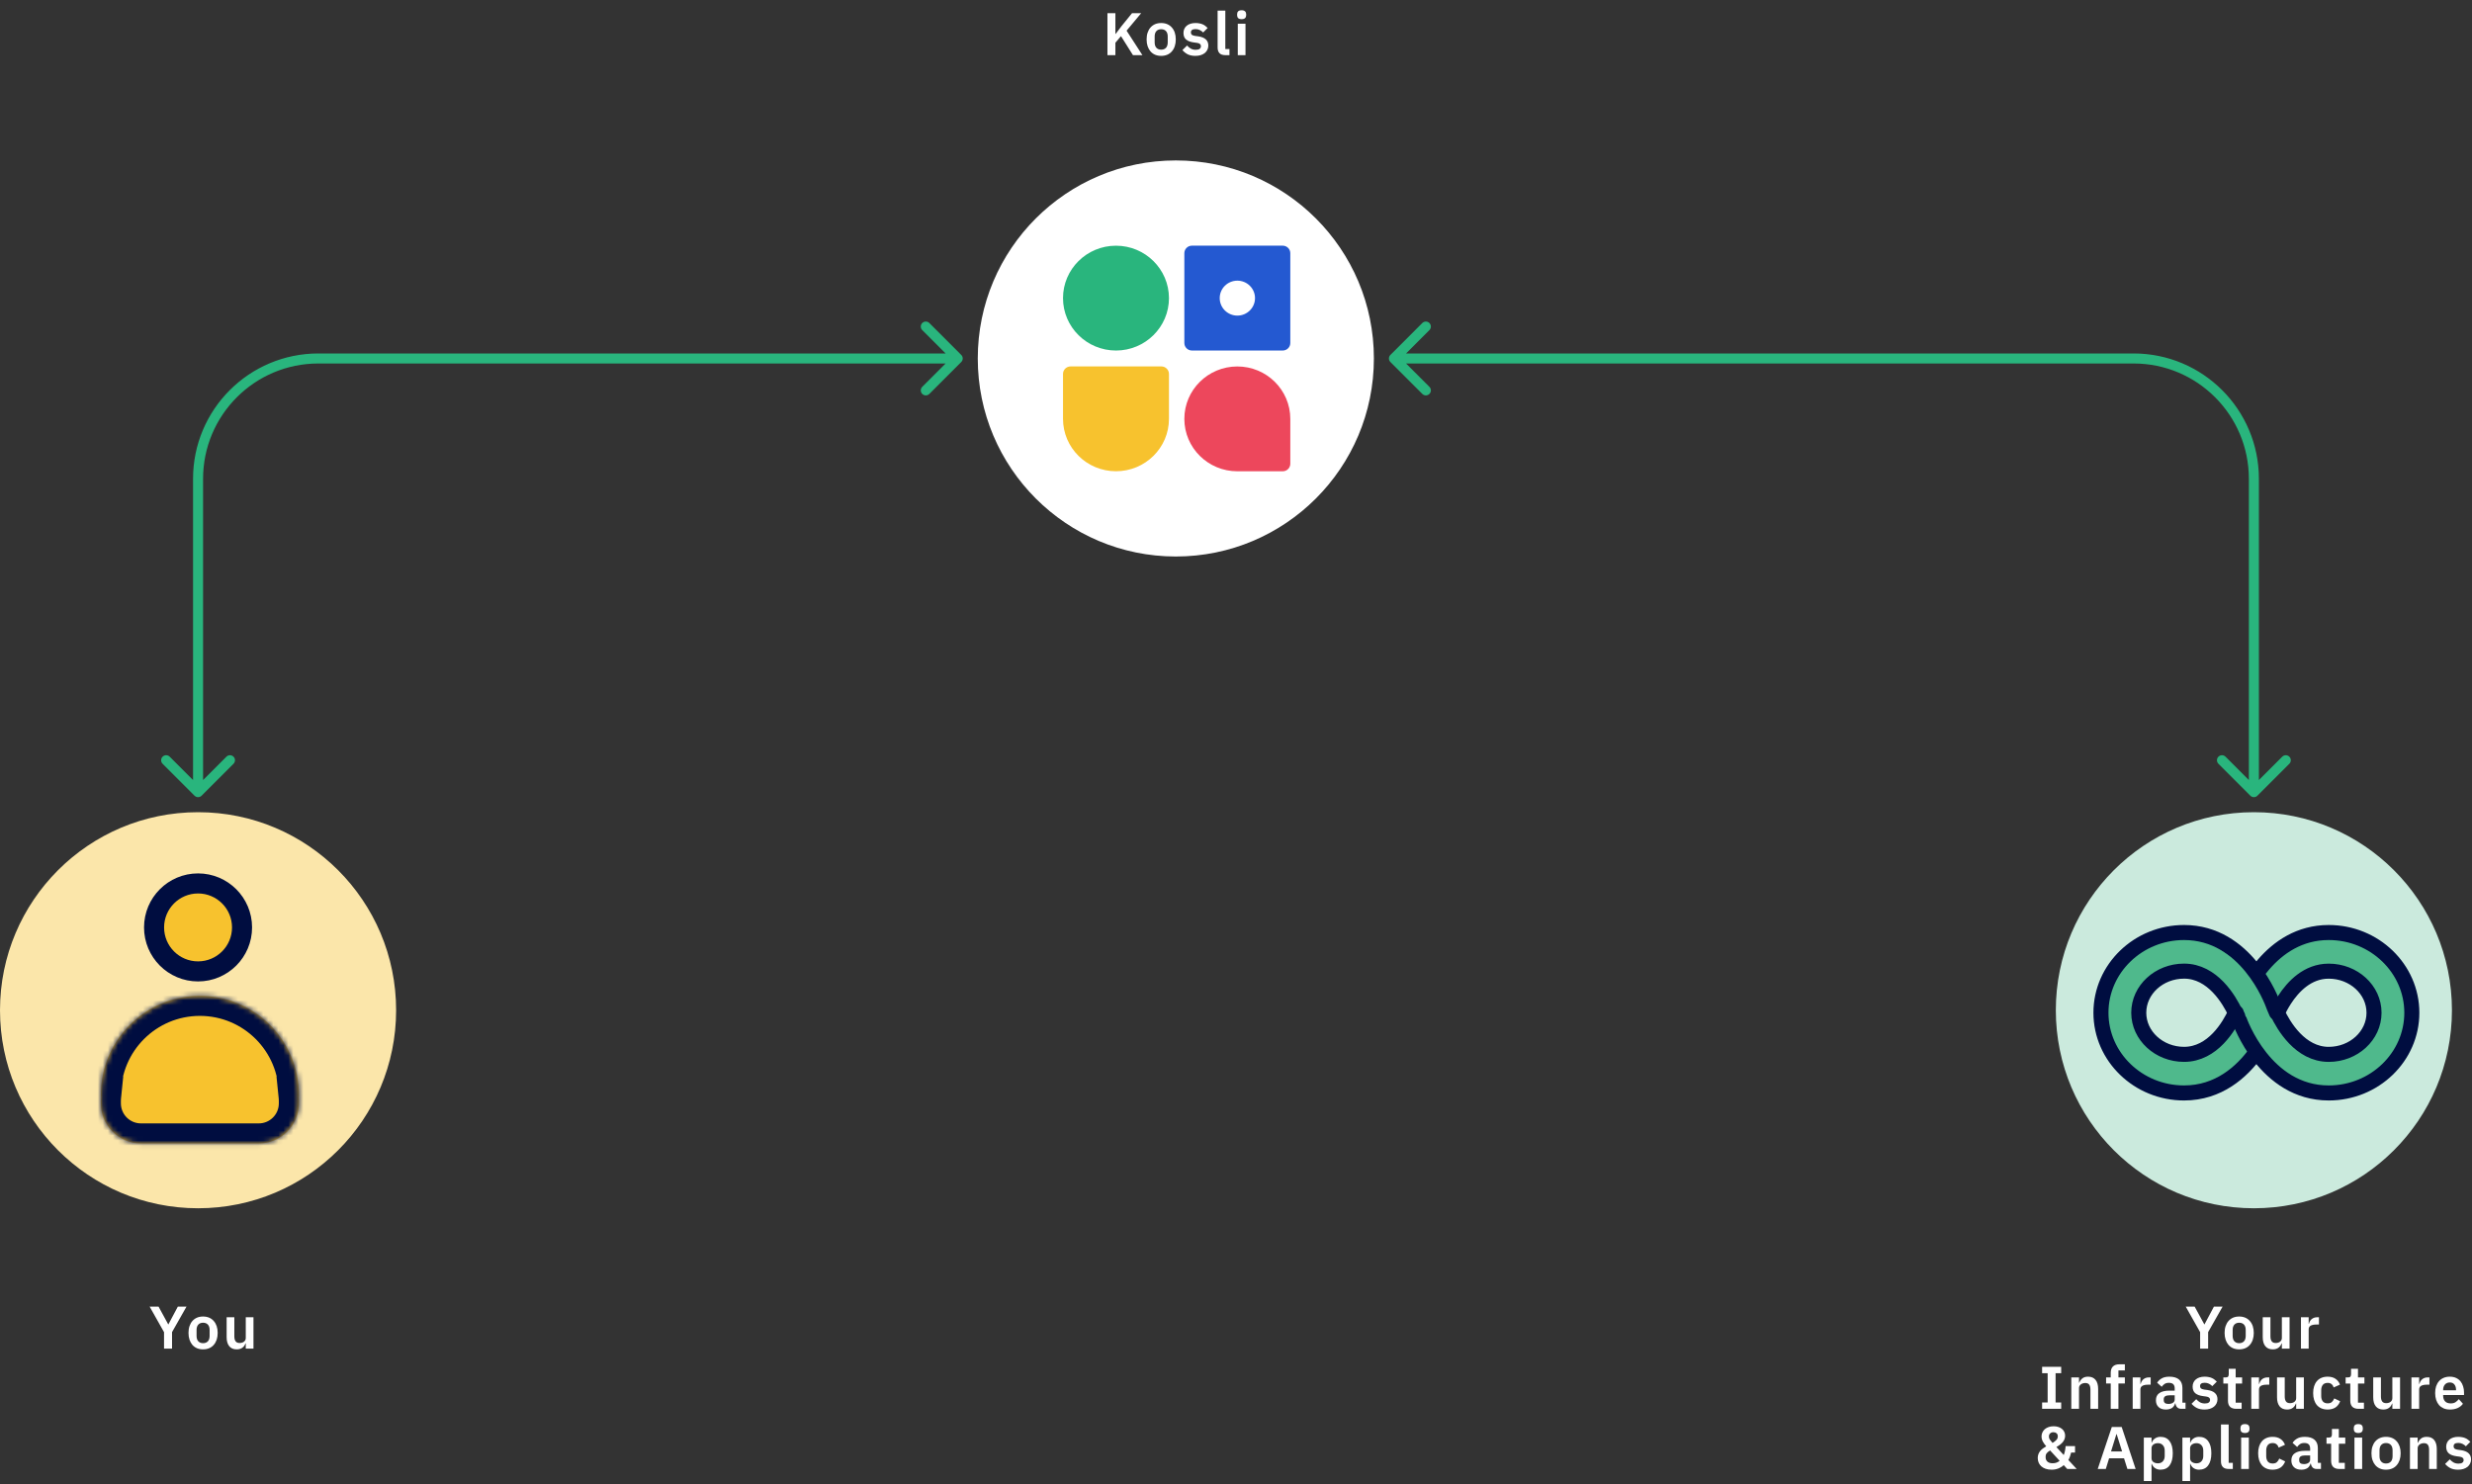 <svg width="493" height="296" viewBox="0 0 493 296" fill="none" xmlns="http://www.w3.org/2000/svg">
<rect x="0" y="0" width="493" height="296" fill="#333333" stroke="none"/>
<path d="M32.715 269V265.712L29.847 260.624H31.623L33.555 264.164H33.579L35.463 260.624H37.191L34.311 265.7V269H32.715ZM40.497 269.144C40.049 269.144 39.645 269.068 39.285 268.916C38.933 268.764 38.629 268.544 38.373 268.256C38.125 267.968 37.933 267.624 37.797 267.224C37.661 266.816 37.593 266.36 37.593 265.856C37.593 265.352 37.661 264.9 37.797 264.5C37.933 264.1 38.125 263.76 38.373 263.48C38.629 263.192 38.933 262.972 39.285 262.82C39.645 262.668 40.049 262.592 40.497 262.592C40.945 262.592 41.349 262.668 41.709 262.82C42.069 262.972 42.373 263.192 42.621 263.48C42.877 263.76 43.073 264.1 43.209 264.5C43.345 264.9 43.413 265.352 43.413 265.856C43.413 266.36 43.345 266.816 43.209 267.224C43.073 267.624 42.877 267.968 42.621 268.256C42.373 268.544 42.069 268.764 41.709 268.916C41.349 269.068 40.945 269.144 40.497 269.144ZM40.497 267.908C40.905 267.908 41.225 267.784 41.457 267.536C41.689 267.288 41.805 266.924 41.805 266.444V265.28C41.805 264.808 41.689 264.448 41.457 264.2C41.225 263.952 40.905 263.828 40.497 263.828C40.097 263.828 39.781 263.952 39.549 264.2C39.317 264.448 39.201 264.808 39.201 265.28V266.444C39.201 266.924 39.317 267.288 39.549 267.536C39.781 267.784 40.097 267.908 40.497 267.908ZM49.015 267.956H48.955C48.899 268.116 48.823 268.268 48.727 268.412C48.639 268.548 48.523 268.672 48.379 268.784C48.243 268.896 48.075 268.984 47.875 269.048C47.683 269.112 47.459 269.144 47.203 269.144C46.555 269.144 46.059 268.932 45.715 268.508C45.371 268.084 45.199 267.48 45.199 266.696V262.736H46.735V266.54C46.735 266.972 46.819 267.304 46.987 267.536C47.155 267.76 47.423 267.872 47.791 267.872C47.943 267.872 48.091 267.852 48.235 267.812C48.387 267.772 48.519 267.712 48.631 267.632C48.743 267.544 48.835 267.44 48.907 267.32C48.979 267.192 49.015 267.044 49.015 266.876V262.736H50.551V269H49.015V267.956Z" fill="white"/>
<path d="M438.781 269V265.712L435.913 260.624H437.689L439.621 264.164H439.645L441.529 260.624H443.257L440.377 265.7V269H438.781ZM446.563 269.144C446.115 269.144 445.711 269.068 445.351 268.916C444.999 268.764 444.695 268.544 444.439 268.256C444.191 267.968 443.999 267.624 443.863 267.224C443.727 266.816 443.659 266.36 443.659 265.856C443.659 265.352 443.727 264.9 443.863 264.5C443.999 264.1 444.191 263.76 444.439 263.48C444.695 263.192 444.999 262.972 445.351 262.82C445.711 262.668 446.115 262.592 446.563 262.592C447.011 262.592 447.415 262.668 447.775 262.82C448.135 262.972 448.439 263.192 448.687 263.48C448.943 263.76 449.139 264.1 449.275 264.5C449.411 264.9 449.479 265.352 449.479 265.856C449.479 266.36 449.411 266.816 449.275 267.224C449.139 267.624 448.943 267.968 448.687 268.256C448.439 268.544 448.135 268.764 447.775 268.916C447.415 269.068 447.011 269.144 446.563 269.144ZM446.563 267.908C446.971 267.908 447.291 267.784 447.523 267.536C447.755 267.288 447.871 266.924 447.871 266.444V265.28C447.871 264.808 447.755 264.448 447.523 264.2C447.291 263.952 446.971 263.828 446.563 263.828C446.163 263.828 445.847 263.952 445.615 264.2C445.383 264.448 445.267 264.808 445.267 265.28V266.444C445.267 266.924 445.383 267.288 445.615 267.536C445.847 267.784 446.163 267.908 446.563 267.908ZM455.081 267.956H455.021C454.965 268.116 454.889 268.268 454.793 268.412C454.705 268.548 454.589 268.672 454.445 268.784C454.309 268.896 454.141 268.984 453.941 269.048C453.749 269.112 453.525 269.144 453.269 269.144C452.621 269.144 452.125 268.932 451.781 268.508C451.437 268.084 451.265 267.48 451.265 266.696V262.736H452.801V266.54C452.801 266.972 452.885 267.304 453.053 267.536C453.221 267.76 453.489 267.872 453.857 267.872C454.009 267.872 454.157 267.852 454.301 267.812C454.453 267.772 454.585 267.712 454.697 267.632C454.809 267.544 454.901 267.44 454.973 267.32C455.045 267.192 455.081 267.044 455.081 266.876V262.736H456.617V269H455.081V267.956ZM458.888 269V262.736H460.424V264.032H460.484C460.524 263.864 460.584 263.704 460.664 263.552C460.752 263.392 460.864 263.252 461 263.132C461.136 263.012 461.296 262.916 461.48 262.844C461.672 262.772 461.892 262.736 462.14 262.736H462.476V264.188H461.996C461.476 264.188 461.084 264.264 460.82 264.416C460.556 264.568 460.424 264.816 460.424 265.16V269H458.888ZM407.266 281V279.728H408.37V273.896H407.266V272.624H411.07V273.896H409.954V279.728H411.07V281H407.266ZM413.088 281V274.736H414.624V275.78H414.684C414.812 275.444 415.012 275.164 415.284 274.94C415.564 274.708 415.948 274.592 416.436 274.592C417.084 274.592 417.58 274.804 417.924 275.228C418.268 275.652 418.44 276.256 418.44 277.04V281H416.904V277.196C416.904 276.748 416.824 276.412 416.664 276.188C416.504 275.964 416.24 275.852 415.872 275.852C415.712 275.852 415.556 275.876 415.404 275.924C415.26 275.964 415.128 276.028 415.008 276.116C414.896 276.196 414.804 276.3 414.732 276.428C414.66 276.548 414.624 276.692 414.624 276.86V281H413.088ZM420.95 275.948H420.026V274.736H420.95V273.836C420.95 273.284 421.094 272.86 421.382 272.564C421.678 272.268 422.11 272.12 422.678 272.12H423.77V273.344H422.486V274.736H423.77V275.948H422.486V281H420.95V275.948ZM425.33 281V274.736H426.866V276.032H426.926C426.966 275.864 427.026 275.704 427.106 275.552C427.194 275.392 427.306 275.252 427.442 275.132C427.578 275.012 427.738 274.916 427.922 274.844C428.114 274.772 428.334 274.736 428.582 274.736H428.918V276.188H428.438C427.918 276.188 427.526 276.264 427.262 276.416C426.998 276.568 426.866 276.816 426.866 277.16V281H425.33ZM435.016 281C434.68 281 434.412 280.904 434.212 280.712C434.02 280.512 433.9 280.248 433.852 279.92H433.78C433.676 280.328 433.464 280.636 433.144 280.844C432.824 281.044 432.428 281.144 431.956 281.144C431.316 281.144 430.824 280.976 430.48 280.64C430.136 280.304 429.964 279.856 429.964 279.296C429.964 278.648 430.196 278.168 430.66 277.856C431.124 277.536 431.784 277.376 432.64 277.376H433.708V276.92C433.708 276.568 433.616 276.296 433.432 276.104C433.248 275.912 432.952 275.816 432.544 275.816C432.184 275.816 431.892 275.896 431.668 276.056C431.452 276.208 431.268 276.392 431.116 276.608L430.204 275.792C430.436 275.432 430.744 275.144 431.128 274.928C431.512 274.704 432.02 274.592 432.652 274.592C433.5 274.592 434.144 274.784 434.584 275.168C435.024 275.552 435.244 276.104 435.244 276.824V279.776H435.868V281H435.016ZM432.472 280.028C432.816 280.028 433.108 279.952 433.348 279.8C433.588 279.648 433.708 279.424 433.708 279.128V278.3H432.724C431.924 278.3 431.524 278.556 431.524 279.068V279.272C431.524 279.528 431.604 279.72 431.764 279.848C431.932 279.968 432.168 280.028 432.472 280.028ZM439.659 281.144C439.059 281.144 438.555 281.044 438.147 280.844C437.739 280.636 437.379 280.352 437.067 279.992L438.003 279.08C438.235 279.344 438.487 279.552 438.759 279.704C439.039 279.856 439.359 279.932 439.719 279.932C440.087 279.932 440.351 279.868 440.511 279.74C440.679 279.612 440.763 279.436 440.763 279.212C440.763 279.028 440.703 278.884 440.583 278.78C440.471 278.668 440.275 278.592 439.995 278.552L439.371 278.468C438.691 278.38 438.171 278.188 437.811 277.892C437.459 277.588 437.283 277.148 437.283 276.572C437.283 276.268 437.339 275.996 437.451 275.756C437.563 275.508 437.723 275.3 437.931 275.132C438.139 274.956 438.387 274.824 438.675 274.736C438.971 274.64 439.299 274.592 439.659 274.592C439.963 274.592 440.231 274.616 440.463 274.664C440.703 274.704 440.919 274.768 441.111 274.856C441.303 274.936 441.479 275.04 441.639 275.168C441.799 275.288 441.955 275.424 442.107 275.576L441.207 276.476C441.023 276.284 440.803 276.124 440.547 275.996C440.291 275.868 440.011 275.804 439.707 275.804C439.371 275.804 439.127 275.864 438.975 275.984C438.831 276.104 438.759 276.26 438.759 276.452C438.759 276.66 438.819 276.82 438.939 276.932C439.067 277.036 439.279 277.112 439.575 277.16L440.211 277.244C441.563 277.436 442.239 278.052 442.239 279.092C442.239 279.396 442.175 279.676 442.047 279.932C441.927 280.18 441.755 280.396 441.531 280.58C441.307 280.756 441.035 280.896 440.715 281C440.403 281.096 440.051 281.144 439.659 281.144ZM445.953 281C445.425 281 445.021 280.864 444.741 280.592C444.469 280.312 444.333 279.916 444.333 279.404V275.96H443.409V274.736H443.889C444.121 274.736 444.277 274.684 444.357 274.58C444.445 274.468 444.489 274.304 444.489 274.088V273.02H445.869V274.736H447.153V275.96H445.869V279.776H447.057V281H445.953ZM448.982 281V274.736H450.518V276.032H450.578C450.618 275.864 450.678 275.704 450.758 275.552C450.846 275.392 450.958 275.252 451.094 275.132C451.23 275.012 451.39 274.916 451.574 274.844C451.766 274.772 451.986 274.736 452.234 274.736H452.57V276.188H452.09C451.57 276.188 451.178 276.264 450.914 276.416C450.65 276.568 450.518 276.816 450.518 277.16V281H448.982ZM457.933 279.956H457.873C457.817 280.116 457.741 280.268 457.645 280.412C457.557 280.548 457.441 280.672 457.297 280.784C457.161 280.896 456.993 280.984 456.793 281.048C456.601 281.112 456.377 281.144 456.121 281.144C455.473 281.144 454.977 280.932 454.633 280.508C454.289 280.084 454.117 279.48 454.117 278.696V274.736H455.653V278.54C455.653 278.972 455.737 279.304 455.905 279.536C456.073 279.76 456.341 279.872 456.709 279.872C456.861 279.872 457.009 279.852 457.153 279.812C457.305 279.772 457.437 279.712 457.549 279.632C457.661 279.544 457.753 279.44 457.825 279.32C457.897 279.192 457.933 279.044 457.933 278.876V274.736H459.469V281H457.933V279.956ZM464.211 281.144C463.747 281.144 463.335 281.068 462.975 280.916C462.615 280.764 462.311 280.544 462.063 280.256C461.823 279.968 461.639 279.624 461.511 279.224C461.383 278.816 461.319 278.36 461.319 277.856C461.319 277.352 461.383 276.9 461.511 276.5C461.639 276.1 461.823 275.76 462.063 275.48C462.311 275.192 462.615 274.972 462.975 274.82C463.335 274.668 463.747 274.592 464.211 274.592C464.843 274.592 465.363 274.732 465.771 275.012C466.187 275.292 466.487 275.68 466.671 276.176L465.411 276.74C465.339 276.476 465.203 276.26 465.003 276.092C464.811 275.916 464.547 275.828 464.211 275.828C463.779 275.828 463.455 275.964 463.239 276.236C463.031 276.508 462.927 276.864 462.927 277.304V278.444C462.927 278.884 463.031 279.24 463.239 279.512C463.455 279.776 463.779 279.908 464.211 279.908C464.579 279.908 464.863 279.816 465.063 279.632C465.263 279.44 465.419 279.204 465.531 278.924L466.707 279.488C466.499 280.04 466.183 280.456 465.759 280.736C465.335 281.008 464.819 281.144 464.211 281.144ZM470.344 281C469.816 281 469.412 280.864 469.132 280.592C468.86 280.312 468.724 279.916 468.724 279.404V275.96H467.8V274.736H468.28C468.512 274.736 468.668 274.684 468.748 274.58C468.836 274.468 468.88 274.304 468.88 274.088V273.02H470.26V274.736H471.544V275.96H470.26V279.776H471.448V281H470.344ZM477.116 279.956H477.056C477 280.116 476.924 280.268 476.828 280.412C476.74 280.548 476.624 280.672 476.48 280.784C476.344 280.896 476.176 280.984 475.976 281.048C475.784 281.112 475.56 281.144 475.304 281.144C474.656 281.144 474.16 280.932 473.816 280.508C473.472 280.084 473.3 279.48 473.3 278.696V274.736H474.836V278.54C474.836 278.972 474.92 279.304 475.088 279.536C475.256 279.76 475.524 279.872 475.892 279.872C476.044 279.872 476.192 279.852 476.336 279.812C476.488 279.772 476.62 279.712 476.732 279.632C476.844 279.544 476.936 279.44 477.008 279.32C477.08 279.192 477.116 279.044 477.116 278.876V274.736H478.652V281H477.116V279.956ZM480.923 281V274.736H482.459V276.032H482.519C482.559 275.864 482.619 275.704 482.699 275.552C482.787 275.392 482.899 275.252 483.035 275.132C483.171 275.012 483.331 274.916 483.515 274.844C483.707 274.772 483.927 274.736 484.175 274.736H484.511V276.188H484.031C483.511 276.188 483.119 276.264 482.855 276.416C482.591 276.568 482.459 276.816 482.459 277.16V281H480.923ZM488.603 281.144C488.139 281.144 487.723 281.068 487.355 280.916C486.995 280.756 486.687 280.536 486.431 280.256C486.183 279.968 485.991 279.624 485.855 279.224C485.719 278.816 485.651 278.36 485.651 277.856C485.651 277.36 485.715 276.912 485.843 276.512C485.979 276.112 486.171 275.772 486.419 275.492C486.667 275.204 486.971 274.984 487.331 274.832C487.691 274.672 488.099 274.592 488.555 274.592C489.043 274.592 489.467 274.676 489.827 274.844C490.187 275.012 490.483 275.24 490.715 275.528C490.947 275.816 491.119 276.152 491.231 276.536C491.351 276.912 491.411 277.316 491.411 277.748V278.252H487.247V278.408C487.247 278.864 487.375 279.232 487.631 279.512C487.887 279.784 488.267 279.92 488.771 279.92C489.155 279.92 489.467 279.84 489.707 279.68C489.955 279.52 490.175 279.316 490.367 279.068L491.195 279.992C490.939 280.352 490.587 280.636 490.139 280.844C489.699 281.044 489.187 281.144 488.603 281.144ZM488.579 275.744C488.171 275.744 487.847 275.88 487.607 276.152C487.367 276.424 487.247 276.776 487.247 277.208V277.304H489.815V277.196C489.815 276.764 489.707 276.416 489.491 276.152C489.283 275.88 488.979 275.744 488.579 275.744ZM411.579 292.232C411.459 292.336 411.323 292.444 411.171 292.556C411.019 292.66 410.843 292.756 410.643 292.844C410.451 292.932 410.231 293.004 409.983 293.06C409.743 293.116 409.471 293.144 409.167 293.144C408.719 293.144 408.319 293.084 407.967 292.964C407.623 292.844 407.335 292.68 407.103 292.472C406.871 292.264 406.695 292.02 406.575 291.74C406.455 291.452 406.395 291.144 406.395 290.816C406.395 290.52 406.439 290.26 406.527 290.036C406.615 289.804 406.735 289.596 406.887 289.412C407.039 289.22 407.219 289.052 407.427 288.908C407.635 288.756 407.855 288.612 408.087 288.476C407.839 288.196 407.619 287.892 407.427 287.564C407.243 287.228 407.151 286.868 407.151 286.484C407.151 286.212 407.207 285.956 407.319 285.716C407.431 285.468 407.591 285.252 407.799 285.068C408.015 284.884 408.271 284.74 408.567 284.636C408.863 284.532 409.195 284.48 409.563 284.48C409.891 284.48 410.195 284.524 410.475 284.612C410.755 284.7 410.995 284.824 411.195 284.984C411.403 285.144 411.563 285.34 411.675 285.572C411.795 285.804 411.855 286.068 411.855 286.364C411.855 286.628 411.807 286.872 411.711 287.096C411.623 287.312 411.499 287.512 411.339 287.696C411.179 287.872 410.995 288.04 410.787 288.2C410.579 288.352 410.355 288.496 410.115 288.632L411.579 290.216C411.691 289.944 411.775 289.656 411.831 289.352C411.895 289.048 411.935 288.744 411.951 288.44H413.835V289.724H413.055C412.935 290.268 412.751 290.764 412.503 291.212L414.159 293H412.275L411.579 292.232ZM409.515 285.668C409.259 285.668 409.047 285.744 408.879 285.896C408.711 286.04 408.627 286.236 408.627 286.484V286.568C408.627 286.752 408.683 286.936 408.795 287.12C408.915 287.296 409.099 287.524 409.347 287.804C409.651 287.62 409.899 287.428 410.091 287.228C410.291 287.028 410.391 286.796 410.391 286.532V286.46C410.391 286.204 410.303 286.008 410.127 285.872C409.959 285.736 409.755 285.668 409.515 285.668ZM409.371 291.86C409.659 291.86 409.919 291.816 410.151 291.728C410.383 291.64 410.587 291.52 410.763 291.368L408.855 289.304C408.575 289.472 408.355 289.652 408.195 289.844C408.043 290.028 407.967 290.264 407.967 290.552V290.684C407.967 291.036 408.087 291.32 408.327 291.536C408.567 291.752 408.915 291.86 409.371 291.86ZM424.274 293L423.602 290.864H420.626L419.966 293H418.358L421.166 284.624H423.134L425.918 293H424.274ZM422.138 286.064H422.078L421.01 289.508H423.218L422.138 286.064ZM427.552 286.736H429.088V287.768H429.136C429.248 287.408 429.46 287.124 429.772 286.916C430.084 286.7 430.448 286.592 430.864 286.592C431.664 286.592 432.272 286.876 432.688 287.444C433.112 288.004 433.324 288.808 433.324 289.856C433.324 290.912 433.112 291.724 432.688 292.292C432.272 292.86 431.664 293.144 430.864 293.144C430.448 293.144 430.084 293.036 429.772 292.82C429.468 292.604 429.256 292.316 429.136 291.956H429.088V295.4H427.552V286.736ZM430.372 291.872C430.772 291.872 431.096 291.74 431.344 291.476C431.592 291.212 431.716 290.856 431.716 290.408V289.328C431.716 288.88 431.592 288.524 431.344 288.26C431.096 287.988 430.772 287.852 430.372 287.852C430.004 287.852 429.696 287.944 429.448 288.128C429.208 288.312 429.088 288.556 429.088 288.86V290.852C429.088 291.18 429.208 291.432 429.448 291.608C429.696 291.784 430.004 291.872 430.372 291.872ZM435.244 286.736H436.78V287.768H436.828C436.94 287.408 437.152 287.124 437.464 286.916C437.776 286.7 438.14 286.592 438.556 286.592C439.356 286.592 439.964 286.876 440.38 287.444C440.804 288.004 441.016 288.808 441.016 289.856C441.016 290.912 440.804 291.724 440.38 292.292C439.964 292.86 439.356 293.144 438.556 293.144C438.14 293.144 437.776 293.036 437.464 292.82C437.16 292.604 436.948 292.316 436.828 291.956H436.78V295.4H435.244V286.736ZM438.064 291.872C438.464 291.872 438.788 291.74 439.036 291.476C439.284 291.212 439.408 290.856 439.408 290.408V289.328C439.408 288.88 439.284 288.524 439.036 288.26C438.788 287.988 438.464 287.852 438.064 287.852C437.696 287.852 437.388 287.944 437.14 288.128C436.9 288.312 436.78 288.556 436.78 288.86V290.852C436.78 291.18 436.9 291.432 437.14 291.608C437.388 291.784 437.696 291.872 438.064 291.872ZM444.471 293C443.943 293 443.555 292.868 443.307 292.604C443.059 292.34 442.935 291.968 442.935 291.488V284.12H444.471V291.776H445.299V293H444.471ZM447.726 285.824C447.406 285.824 447.174 285.752 447.03 285.608C446.894 285.464 446.826 285.28 446.826 285.056V284.816C446.826 284.592 446.894 284.408 447.03 284.264C447.174 284.12 447.406 284.048 447.726 284.048C448.038 284.048 448.266 284.12 448.41 284.264C448.554 284.408 448.626 284.592 448.626 284.816V285.056C448.626 285.28 448.554 285.464 448.41 285.608C448.266 285.752 448.038 285.824 447.726 285.824ZM446.958 286.736H448.494V293H446.958V286.736ZM453.243 293.144C452.779 293.144 452.367 293.068 452.007 292.916C451.647 292.764 451.343 292.544 451.095 292.256C450.855 291.968 450.671 291.624 450.543 291.224C450.415 290.816 450.351 290.36 450.351 289.856C450.351 289.352 450.415 288.9 450.543 288.5C450.671 288.1 450.855 287.76 451.095 287.48C451.343 287.192 451.647 286.972 452.007 286.82C452.367 286.668 452.779 286.592 453.243 286.592C453.875 286.592 454.395 286.732 454.803 287.012C455.219 287.292 455.519 287.68 455.703 288.176L454.443 288.74C454.371 288.476 454.235 288.26 454.035 288.092C453.843 287.916 453.579 287.828 453.243 287.828C452.811 287.828 452.487 287.964 452.271 288.236C452.063 288.508 451.959 288.864 451.959 289.304V290.444C451.959 290.884 452.063 291.24 452.271 291.512C452.487 291.776 452.811 291.908 453.243 291.908C453.611 291.908 453.895 291.816 454.095 291.632C454.295 291.44 454.451 291.204 454.563 290.924L455.739 291.488C455.531 292.04 455.215 292.456 454.791 292.736C454.367 293.008 453.851 293.144 453.243 293.144ZM462.027 293C461.691 293 461.423 292.904 461.223 292.712C461.031 292.512 460.911 292.248 460.863 291.92H460.791C460.687 292.328 460.475 292.636 460.155 292.844C459.835 293.044 459.439 293.144 458.967 293.144C458.327 293.144 457.835 292.976 457.491 292.64C457.147 292.304 456.975 291.856 456.975 291.296C456.975 290.648 457.207 290.168 457.671 289.856C458.135 289.536 458.795 289.376 459.651 289.376H460.719V288.92C460.719 288.568 460.627 288.296 460.443 288.104C460.259 287.912 459.963 287.816 459.555 287.816C459.195 287.816 458.903 287.896 458.679 288.056C458.463 288.208 458.279 288.392 458.127 288.608L457.215 287.792C457.447 287.432 457.755 287.144 458.139 286.928C458.523 286.704 459.031 286.592 459.663 286.592C460.511 286.592 461.155 286.784 461.595 287.168C462.035 287.552 462.255 288.104 462.255 288.824V291.776H462.879V293H462.027ZM459.483 292.028C459.827 292.028 460.119 291.952 460.359 291.8C460.599 291.648 460.719 291.424 460.719 291.128V290.3H459.735C458.935 290.3 458.535 290.556 458.535 291.068V291.272C458.535 291.528 458.615 291.72 458.775 291.848C458.943 291.968 459.179 292.028 459.483 292.028ZM466.527 293C465.999 293 465.595 292.864 465.315 292.592C465.043 292.312 464.907 291.916 464.907 291.404V287.96H463.983V286.736H464.463C464.695 286.736 464.851 286.684 464.931 286.58C465.019 286.468 465.063 286.304 465.063 286.088V285.02H466.443V286.736H467.727V287.96H466.443V291.776H467.631V293H466.527ZM470.324 285.824C470.004 285.824 469.772 285.752 469.628 285.608C469.492 285.464 469.424 285.28 469.424 285.056V284.816C469.424 284.592 469.492 284.408 469.628 284.264C469.772 284.12 470.004 284.048 470.324 284.048C470.636 284.048 470.864 284.12 471.008 284.264C471.152 284.408 471.224 284.592 471.224 284.816V285.056C471.224 285.28 471.152 285.464 471.008 285.608C470.864 285.752 470.636 285.824 470.324 285.824ZM469.556 286.736H471.092V293H469.556V286.736ZM475.852 293.144C475.404 293.144 475 293.068 474.64 292.916C474.288 292.764 473.984 292.544 473.728 292.256C473.48 291.968 473.288 291.624 473.152 291.224C473.016 290.816 472.948 290.36 472.948 289.856C472.948 289.352 473.016 288.9 473.152 288.5C473.288 288.1 473.48 287.76 473.728 287.48C473.984 287.192 474.288 286.972 474.64 286.82C475 286.668 475.404 286.592 475.852 286.592C476.3 286.592 476.704 286.668 477.064 286.82C477.424 286.972 477.728 287.192 477.976 287.48C478.232 287.76 478.428 288.1 478.564 288.5C478.7 288.9 478.768 289.352 478.768 289.856C478.768 290.36 478.7 290.816 478.564 291.224C478.428 291.624 478.232 291.968 477.976 292.256C477.728 292.544 477.424 292.764 477.064 292.916C476.704 293.068 476.3 293.144 475.852 293.144ZM475.852 291.908C476.26 291.908 476.58 291.784 476.812 291.536C477.044 291.288 477.16 290.924 477.16 290.444V289.28C477.16 288.808 477.044 288.448 476.812 288.2C476.58 287.952 476.26 287.828 475.852 287.828C475.452 287.828 475.136 287.952 474.904 288.2C474.672 288.448 474.556 288.808 474.556 289.28V290.444C474.556 290.924 474.672 291.288 474.904 291.536C475.136 291.784 475.452 291.908 475.852 291.908ZM480.626 293V286.736H482.162V287.78H482.222C482.35 287.444 482.55 287.164 482.822 286.94C483.102 286.708 483.486 286.592 483.974 286.592C484.622 286.592 485.118 286.804 485.462 287.228C485.806 287.652 485.978 288.256 485.978 289.04V293H484.442V289.196C484.442 288.748 484.362 288.412 484.202 288.188C484.042 287.964 483.778 287.852 483.41 287.852C483.25 287.852 483.094 287.876 482.942 287.924C482.798 287.964 482.666 288.028 482.546 288.116C482.434 288.196 482.342 288.3 482.27 288.428C482.198 288.548 482.162 288.692 482.162 288.86V293H480.626ZM490.228 293.144C489.628 293.144 489.124 293.044 488.716 292.844C488.308 292.636 487.948 292.352 487.636 291.992L488.572 291.08C488.804 291.344 489.056 291.552 489.328 291.704C489.608 291.856 489.928 291.932 490.288 291.932C490.656 291.932 490.92 291.868 491.08 291.74C491.248 291.612 491.332 291.436 491.332 291.212C491.332 291.028 491.272 290.884 491.152 290.78C491.04 290.668 490.844 290.592 490.564 290.552L489.94 290.468C489.26 290.38 488.74 290.188 488.38 289.892C488.028 289.588 487.852 289.148 487.852 288.572C487.852 288.268 487.908 287.996 488.02 287.756C488.132 287.508 488.292 287.3 488.5 287.132C488.708 286.956 488.956 286.824 489.244 286.736C489.54 286.64 489.868 286.592 490.228 286.592C490.532 286.592 490.8 286.616 491.032 286.664C491.272 286.704 491.488 286.768 491.68 286.856C491.872 286.936 492.048 287.04 492.208 287.168C492.368 287.288 492.524 287.424 492.676 287.576L491.776 288.476C491.592 288.284 491.372 288.124 491.116 287.996C490.86 287.868 490.58 287.804 490.276 287.804C489.94 287.804 489.696 287.864 489.544 287.984C489.4 288.104 489.328 288.26 489.328 288.452C489.328 288.66 489.388 288.82 489.508 288.932C489.636 289.036 489.848 289.112 490.144 289.16L490.78 289.244C492.132 289.436 492.808 290.052 492.808 291.092C492.808 291.396 492.744 291.676 492.616 291.932C492.496 292.18 492.324 292.396 492.1 292.58C491.876 292.756 491.604 292.896 491.284 293C490.972 293.096 490.62 293.144 490.228 293.144Z" fill="white"/>
<path d="M223.563 7.208L222.447 8.528V11H220.863V2.624H222.447V6.752H222.507L223.695 5.18L225.771 2.624H227.595L224.679 6.116L227.835 11H225.951L223.563 7.208ZM231.575 11.144C231.127 11.144 230.723 11.068 230.363 10.916C230.011 10.764 229.707 10.544 229.451 10.256C229.203 9.968 229.011 9.624 228.875 9.224C228.739 8.816 228.671 8.36 228.671 7.856C228.671 7.352 228.739 6.9 228.875 6.5C229.011 6.1 229.203 5.76 229.451 5.48C229.707 5.192 230.011 4.972 230.363 4.82C230.723 4.668 231.127 4.592 231.575 4.592C232.023 4.592 232.427 4.668 232.787 4.82C233.147 4.972 233.451 5.192 233.699 5.48C233.955 5.76 234.151 6.1 234.287 6.5C234.423 6.9 234.491 7.352 234.491 7.856C234.491 8.36 234.423 8.816 234.287 9.224C234.151 9.624 233.955 9.968 233.699 10.256C233.451 10.544 233.147 10.764 232.787 10.916C232.427 11.068 232.023 11.144 231.575 11.144ZM231.575 9.908C231.983 9.908 232.303 9.784 232.535 9.536C232.767 9.288 232.883 8.924 232.883 8.444V7.28C232.883 6.808 232.767 6.448 232.535 6.2C232.303 5.952 231.983 5.828 231.575 5.828C231.175 5.828 230.859 5.952 230.627 6.2C230.395 6.448 230.279 6.808 230.279 7.28V8.444C230.279 8.924 230.395 9.288 230.627 9.536C230.859 9.784 231.175 9.908 231.575 9.908ZM238.401 11.144C237.801 11.144 237.297 11.044 236.889 10.844C236.481 10.636 236.121 10.352 235.809 9.992L236.745 9.08C236.977 9.344 237.229 9.552 237.501 9.704C237.781 9.856 238.101 9.932 238.461 9.932C238.829 9.932 239.093 9.868 239.253 9.74C239.421 9.612 239.505 9.436 239.505 9.212C239.505 9.028 239.445 8.884 239.325 8.78C239.213 8.668 239.017 8.592 238.737 8.552L238.113 8.468C237.433 8.38 236.913 8.188 236.553 7.892C236.201 7.588 236.025 7.148 236.025 6.572C236.025 6.268 236.081 5.996 236.193 5.756C236.305 5.508 236.465 5.3 236.673 5.132C236.881 4.956 237.129 4.824 237.417 4.736C237.713 4.64 238.041 4.592 238.401 4.592C238.705 4.592 238.973 4.616 239.205 4.664C239.445 4.704 239.661 4.768 239.853 4.856C240.045 4.936 240.221 5.04 240.381 5.168C240.541 5.288 240.697 5.424 240.849 5.576L239.949 6.476C239.765 6.284 239.545 6.124 239.289 5.996C239.033 5.868 238.753 5.804 238.449 5.804C238.113 5.804 237.869 5.864 237.717 5.984C237.573 6.104 237.501 6.26 237.501 6.452C237.501 6.66 237.561 6.82 237.681 6.932C237.809 7.036 238.021 7.112 238.317 7.16L238.953 7.244C240.305 7.436 240.981 8.052 240.981 9.092C240.981 9.396 240.917 9.676 240.789 9.932C240.669 10.18 240.497 10.396 240.273 10.58C240.049 10.756 239.777 10.896 239.457 11C239.145 11.096 238.793 11.144 238.401 11.144ZM244.369 11C243.841 11 243.453 10.868 243.205 10.604C242.957 10.34 242.833 9.968 242.833 9.488V2.12H244.369V9.776H245.197V11H244.369ZM247.624 3.824C247.304 3.824 247.072 3.752 246.928 3.608C246.792 3.464 246.724 3.28 246.724 3.056V2.816C246.724 2.592 246.792 2.408 246.928 2.264C247.072 2.12 247.304 2.048 247.624 2.048C247.936 2.048 248.164 2.12 248.308 2.264C248.452 2.408 248.524 2.592 248.524 2.816V3.056C248.524 3.28 248.452 3.464 248.308 3.608C248.164 3.752 247.936 3.824 247.624 3.824ZM246.856 4.736H248.392V11H246.856V4.736Z" fill="white"/>
<circle cx="39.5" cy="201.5" r="39.5" fill="#FBE6AA"/>
<mask id="path-5-inside-1_570_31365" fill="white">
<path fill-rule="evenodd" clip-rule="evenodd" d="M59.61 218.377C59.61 218.497 59.609 218.617 59.606 218.736H59.568C59.595 219.005 59.609 219.278 59.609 219.554V220.072C59.609 224.49 56.028 228.072 51.609 228.072H28.109C23.691 228.072 20.109 224.49 20.109 220.072V219.554C20.109 219.278 20.123 219.005 20.151 218.736H20.113C20.111 218.617 20.11 218.497 20.11 218.377C20.11 207.469 28.952 198.627 39.86 198.627C50.767 198.627 59.61 207.469 59.61 218.377Z"/>
</mask>
<path fill-rule="evenodd" clip-rule="evenodd" d="M59.61 218.377C59.61 218.497 59.609 218.617 59.606 218.736H59.568C59.595 219.005 59.609 219.278 59.609 219.554V220.072C59.609 224.49 56.028 228.072 51.609 228.072H28.109C23.691 228.072 20.109 224.49 20.109 220.072V219.554C20.109 219.278 20.123 219.005 20.151 218.736H20.113C20.111 218.617 20.11 218.497 20.11 218.377C20.11 207.469 28.952 198.627 39.86 198.627C50.767 198.627 59.61 207.469 59.61 218.377Z" fill="#F7C22E"/>
<path d="M59.606 218.736V222.736H63.536L63.606 218.807L59.606 218.736ZM59.568 218.736V214.736H55.142L55.589 219.14L59.568 218.736ZM20.151 218.736L24.13 219.14L24.577 214.736H20.151V218.736ZM20.113 218.736L16.113 218.807L16.183 222.736H20.113V218.736ZM63.606 218.807C63.608 218.664 63.61 218.521 63.61 218.377H55.61C55.61 218.473 55.609 218.569 55.607 218.665L63.606 218.807ZM59.568 222.736H59.606V214.736H59.568V222.736ZM55.589 219.14C55.602 219.275 55.609 219.413 55.609 219.554H63.609C63.609 219.142 63.589 218.735 63.548 218.332L55.589 219.14ZM55.609 219.554V220.072H63.609V219.554H55.609ZM55.609 220.072C55.609 222.281 53.819 224.072 51.609 224.072V232.072C58.237 232.072 63.609 226.699 63.609 220.072H55.609ZM51.609 224.072H28.109V232.072H51.609V224.072ZM28.109 224.072C25.9 224.072 24.109 222.281 24.109 220.072H16.109C16.109 226.699 21.482 232.072 28.109 232.072V224.072ZM24.109 220.072V219.554H16.109V220.072H24.109ZM24.109 219.554C24.109 219.413 24.116 219.275 24.13 219.14L16.171 218.332C16.13 218.735 16.109 219.142 16.109 219.554H24.109ZM20.113 222.736H20.151V214.736H20.113V222.736ZM16.11 218.377C16.11 218.521 16.111 218.664 16.113 218.807L24.112 218.665C24.11 218.569 24.11 218.473 24.11 218.377H16.11ZM39.86 194.627C26.743 194.627 16.11 205.26 16.11 218.377H24.11C24.11 209.678 31.161 202.627 39.86 202.627V194.627ZM63.61 218.377C63.61 205.26 52.976 194.627 39.86 194.627V202.627C48.558 202.627 55.61 209.678 55.61 218.377H63.61Z" fill="#000D40" mask="url(#path-5-inside-1_570_31365)"/>
<circle cx="39.499" cy="184.982" r="8.773" fill="#F7C22E" stroke="#000D40" stroke-width="4"/>
<circle cx="234.5" cy="71.5" r="39.5" fill="white"/>
<circle cx="449.5" cy="201.5" r="39.5" fill="#CBEADD"/>
<path d="M419 201.501C418.6 191.501 428.5 187.001 433.5 186.001C434.167 185.834 436.3 185.801 439.5 187.001C442.7 188.201 447.833 192.167 450 194.001C452.5 191.501 459.1 186.401 465.5 186.001C473.5 185.501 478 192.501 480 195.501C482 198.501 481 207.501 477 213.001C473 218.501 465 218.501 461 218.001C457.8 217.601 452.333 212.834 450 210.501C449.333 211.167 447.5 212.901 445.5 214.501C443 216.501 440 216.501 435 218.001C430 219.501 419.5 214.001 419 201.501Z" fill="#4FB98C" stroke="black"/>
<path d="M250.291 59.461C250.291 61.39 248.714 62.95 246.772 62.95C244.83 62.95 243.253 61.39 243.253 59.461C243.253 57.532 244.83 55.979 246.772 55.979C248.714 55.979 250.291 57.539 250.291 59.461ZM257.33 68.419V50.495C257.33 49.672 256.651 49 255.818 49H237.711C236.878 49 236.199 49.672 236.199 50.495V68.419C236.199 69.242 236.878 69.914 237.711 69.914H255.818C256.658 69.914 257.33 69.242 257.33 68.419Z" fill="#2459D1"/>
<path d="M222.565 49.008C216.731 49.008 212 53.689 212 59.461C212 65.234 216.731 69.915 222.565 69.915C228.399 69.915 233.131 65.234 233.131 59.461C233.123 53.689 228.399 49.008 222.565 49.008Z" fill="#29B57D"/>
<path d="M231.619 73.086H213.511C212.679 73.086 212 73.758 212 74.581V83.54C212 89.312 216.731 93.993 222.565 93.993C228.399 93.993 233.131 89.312 233.131 83.54V74.581C233.123 73.758 232.452 73.086 231.619 73.086Z" fill="#F7C22E"/>
<path d="M257.33 83.583V83.547C257.33 77.775 252.599 73.094 246.765 73.094C240.931 73.094 236.199 77.775 236.199 83.547C236.199 89.32 240.931 94.001 246.765 94.001H255.818C256.651 94.001 257.33 93.329 257.33 92.505V83.583Z" fill="#ED475C"/>
<path d="M38.793 158.707C39.183 159.098 39.817 159.098 40.207 158.707L46.571 152.343C46.962 151.953 46.962 151.319 46.571 150.929C46.181 150.538 45.547 150.538 45.157 150.929L39.5 156.586L33.843 150.929C33.453 150.538 32.819 150.538 32.429 150.929C32.038 151.319 32.038 151.953 32.429 152.343L38.793 158.707ZM191.707 72.207C192.098 71.817 192.098 71.183 191.707 70.793L185.343 64.429C184.953 64.038 184.319 64.038 183.929 64.429C183.538 64.82 183.538 65.453 183.929 65.843L189.586 71.5L183.929 77.157C183.538 77.547 183.538 78.18 183.929 78.571C184.319 78.962 184.953 78.962 185.343 78.571L191.707 72.207ZM40.5 158V95.5H38.5V158H40.5ZM63.5 72.5H191V70.5H63.5V72.5ZM40.5 95.5C40.5 82.797 50.797 72.5 63.5 72.5V70.5C49.693 70.5 38.5 81.693 38.5 95.5H40.5Z" fill="#29B57D"/>
<path d="M448.793 158.707C449.183 159.098 449.817 159.098 450.207 158.707L456.571 152.343C456.962 151.953 456.962 151.319 456.571 150.929C456.181 150.538 455.547 150.538 455.157 150.929L449.5 156.586L443.843 150.929C443.453 150.538 442.819 150.538 442.429 150.929C442.038 151.319 442.038 151.953 442.429 152.343L448.793 158.707ZM277.293 70.793C276.902 71.183 276.902 71.817 277.293 72.207L283.657 78.571C284.047 78.962 284.681 78.962 285.071 78.571C285.462 78.18 285.462 77.547 285.071 77.157L279.414 71.5L285.071 65.843C285.462 65.453 285.462 64.82 285.071 64.429C284.681 64.038 284.047 64.038 283.657 64.429L277.293 70.793ZM450.5 158V95.5H448.5V158H450.5ZM425.5 70.5H278V72.5H425.5V70.5ZM450.5 95.5C450.5 81.693 439.307 70.5 425.5 70.5V72.5C438.203 72.5 448.5 82.797 448.5 95.5H450.5Z" fill="#29B57D"/>
<path d="M427 201.501C427 197.901 429.333 195.667 430.5 195.001C430.5 194.667 431.7 193.901 436.5 193.501C441.3 193.101 444.833 199.334 446 202.501C444.333 204.834 439.9 209.601 435.5 210.001C430 210.501 427 206.001 427 201.501Z" fill="#CBEADD"/>
<path d="M473 202.021C473 205.621 470.667 207.854 469.5 208.521C469.5 208.854 468.3 209.621 463.5 210.021C458.7 210.421 455.167 204.187 454 201.021C455.667 198.687 460.1 193.921 464.5 193.521C470 193.021 473 197.521 473 202.021Z" fill="#CBEADD"/>
<path d="M454 201.991L453.489 200.792C453.472 200.749 453.455 200.696 453.438 200.653C453.004 199.427 447.941 186 435.577 186C426.437 186 419 193.179 419 202C419 210.821 426.437 218 435.577 218C442.452 218 447.082 213.828 449.898 209.926M426.54 202C426.54 197.42 430.59 193.7 435.577 193.7C441.253 193.7 444.58 199.41 445.805 202.009C444.597 204.616 441.304 210.3 435.577 210.3C430.599 210.3 426.54 206.58 426.54 202V202Z" stroke="#000D40" stroke-width="3" stroke-linecap="round" stroke-linejoin="round"/>
<path d="M446 202.013C446.034 202.161 446.536 203.255 446.536 203.273C446.74 203.872 451.744 218 464.423 218C473.563 218 481 210.823 481 202.004C481 193.185 473.563 186 464.423 186C458.56 186 454.339 189.024 451.472 192.334L451.429 192.386C450.944 192.942 450.536 193.472 450.127 194.028M455.59 199.45C457.309 196.783 460.203 193.707 464.423 193.707C469.401 193.707 473.46 197.425 473.46 202.004C473.46 206.583 469.41 210.302 464.423 210.302C458.747 210.302 455.42 204.594 454.195 201.996C454.51 201.309 454.978 200.406 455.59 199.459" stroke="#000D40" stroke-width="3" stroke-linecap="round" stroke-linejoin="round"/>
</svg>
